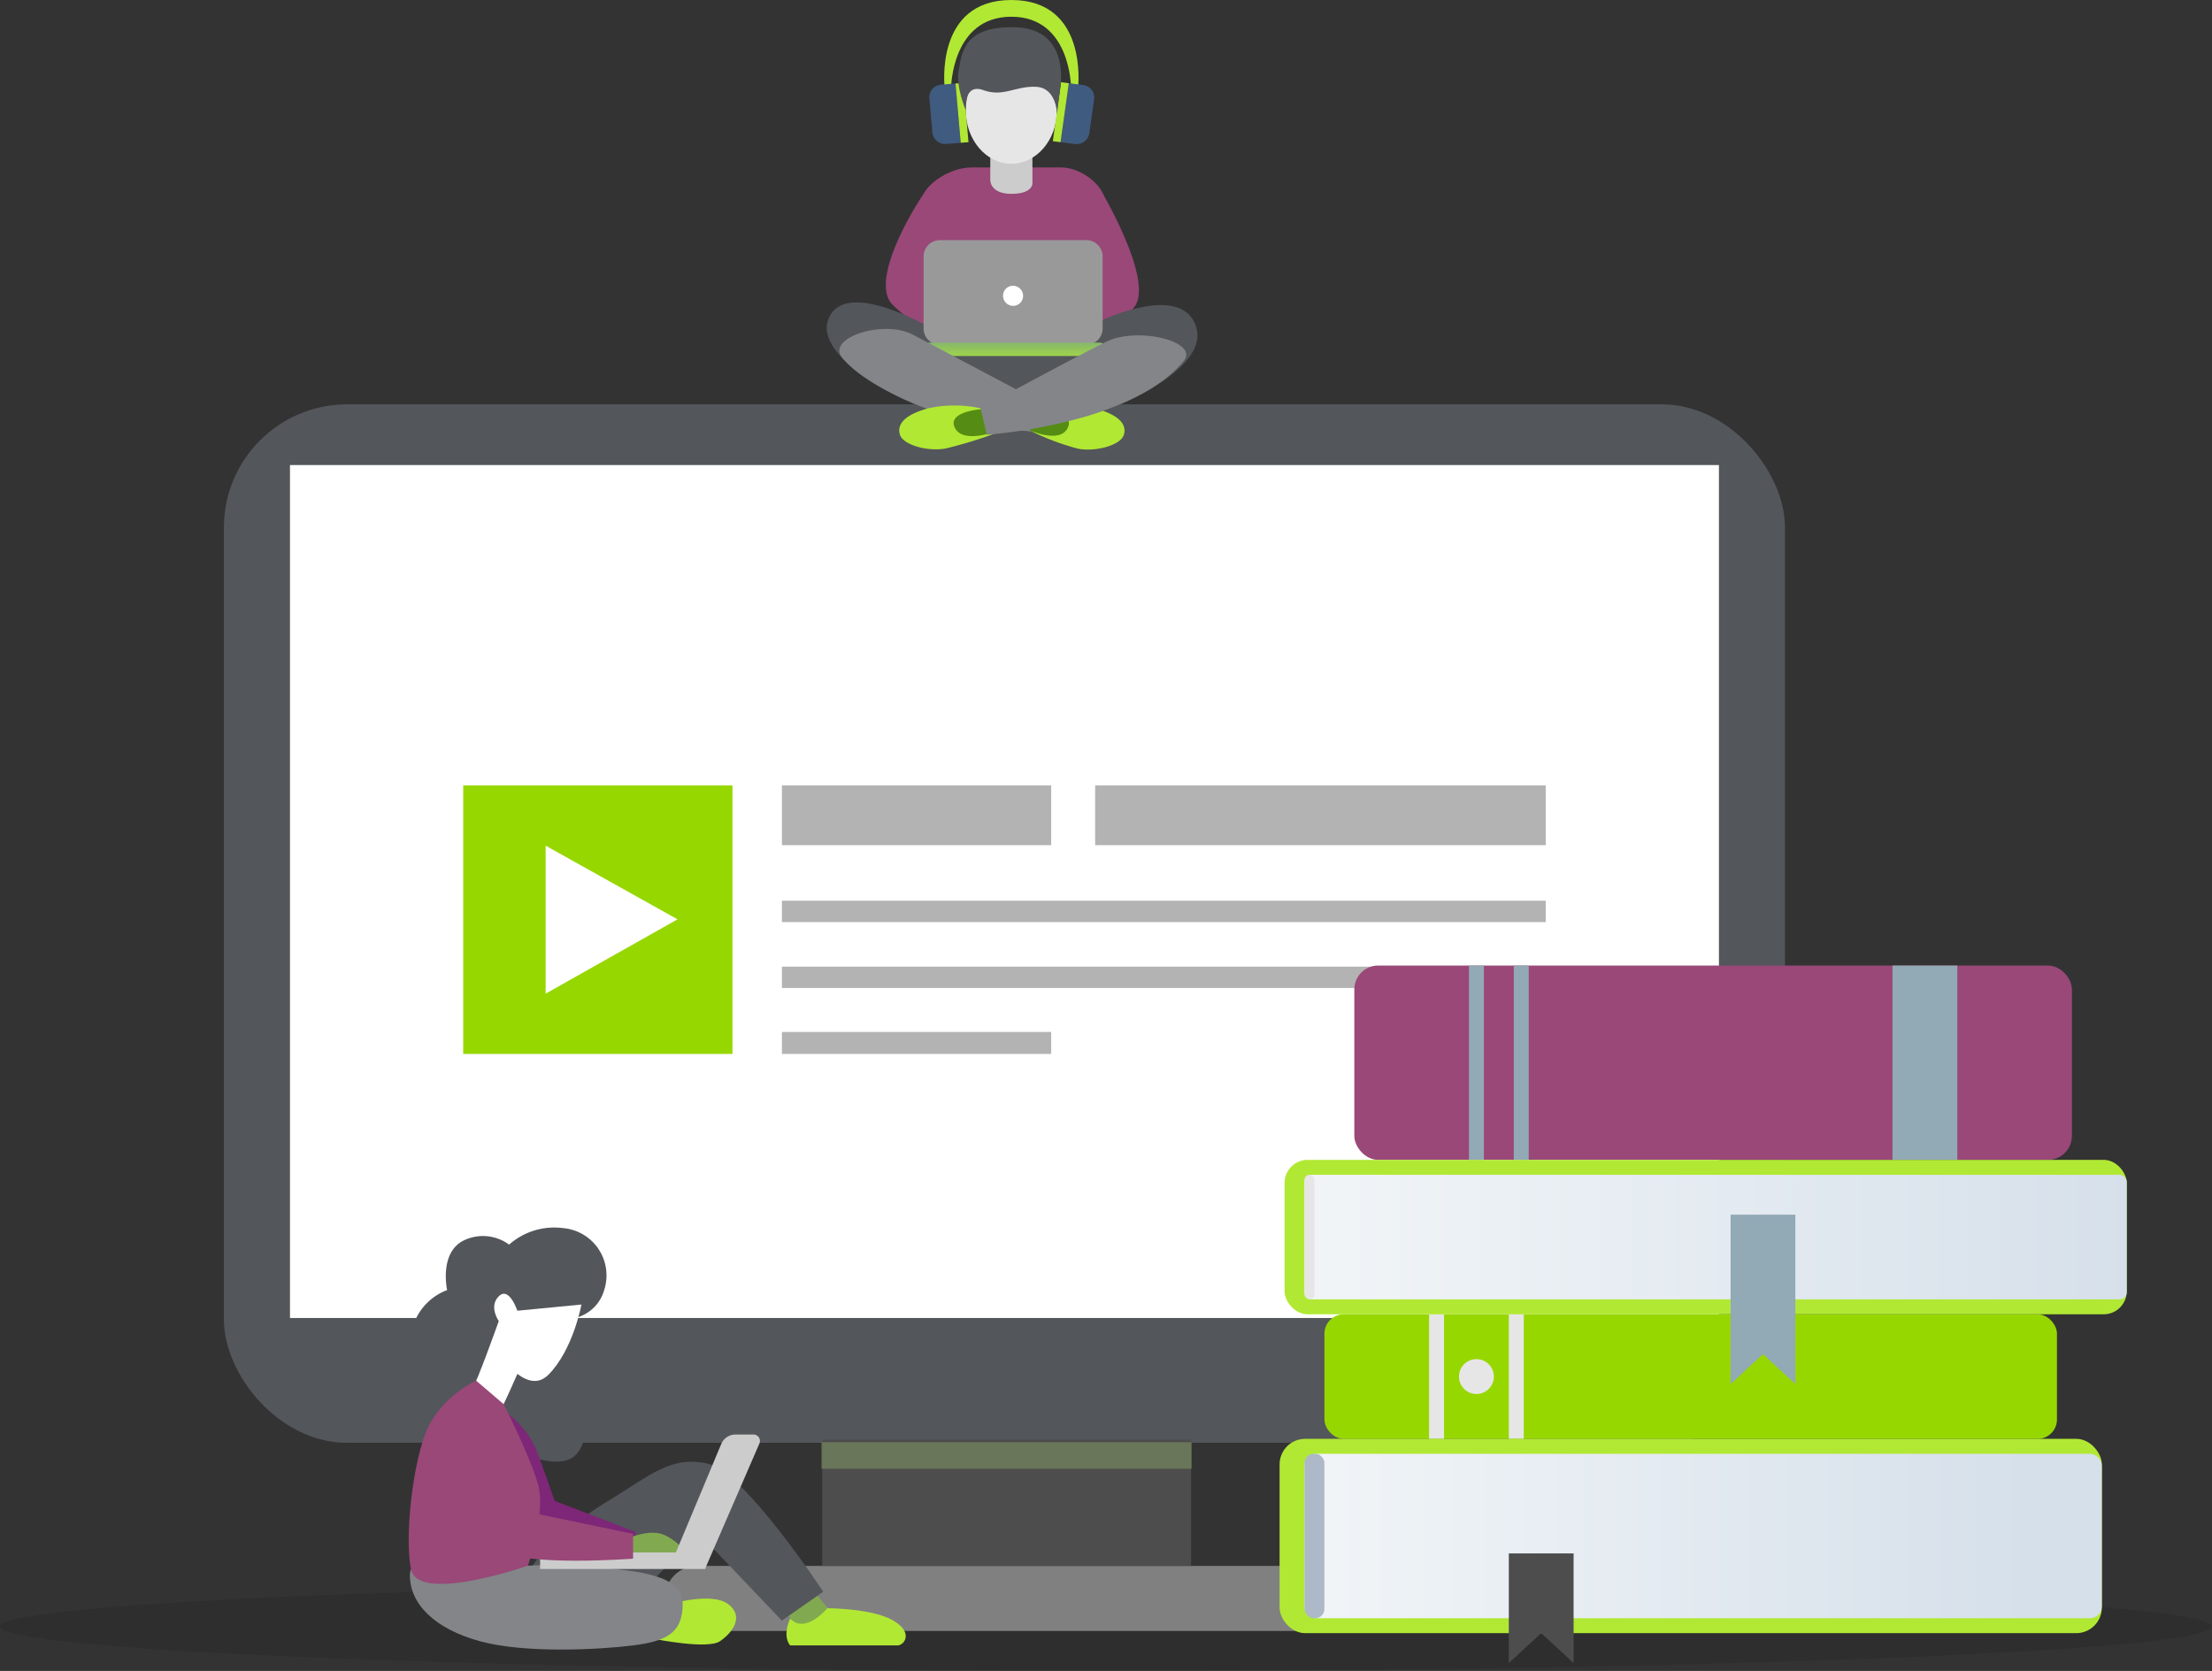 <svg xmlns="http://www.w3.org/2000/svg" xmlns:xlink="http://www.w3.org/1999/xlink" width="398" height="300.72" viewBox="0 0 398 300.72"><rect x="0" y="0" width="398" height="300.72" fill="#333333" stroke="none"/><defs><style>.a{opacity:0.1;}.b{fill:#53565a;}.c{fill:gray;}.d{fill:#fff;}.e{fill:#4d4d4d;}.f{fill:#97d700;}.g{fill:#b3b3b3;}.h{fill:#994878;}.i{fill:#92a9b6;}.j{fill:#e6e6e6;}.k{fill:#b1e834;}.l{fill:url(#a);}.m{fill:url(#b);}.n{fill:#adb9c8;}.o{fill:#81aa50;}.p{fill:#838588;}.q{fill:#7e2678;}.r{fill:#ccc;}.s{fill:#999;}.t{fill:url(#c);}.u{fill:#558c13;}.v{fill:#405b80;}.w{fill:#86a066;opacity:0.5;}</style><linearGradient id="a" x1="1.015" y1="0.5" x2="0.041" y2="0.5" gradientUnits="objectBoundingBox"><stop offset="0" stop-color="#d6e0ea"/><stop offset="1" stop-color="#f0f4f7"/></linearGradient><linearGradient id="b" x1="0.91" x2="0.029" xlink:href="#a"/><linearGradient id="c" x1="17.529" y1="-0.772" x2="17.529" y2="3.069" gradientUnits="objectBoundingBox"><stop offset="0" stop-color="#b1e834"/><stop offset="1" stop-color="#557fa9"/></linearGradient></defs><g transform="translate(-144.027 -800.284)"><g class="a" transform="translate(144.027 1085.01)"><ellipse cx="199" cy="7.997" rx="199" ry="7.997" transform="translate(0 0)"/></g><g transform="translate(184.32 800.284)"><g transform="translate(0 72.769)"><rect class="b" width="280.876" height="186.89" rx="22.154"/><rect class="c" width="122.255" height="11.709" rx="5.854" transform="translate(79.31 209.042)"/><rect class="d" width="257.109" height="153.504" transform="translate(11.883 10.926)"/><rect class="e" width="66.372" height="22.729" transform="translate(107.643 186.313)"/><g transform="translate(43.051 68.573)"><rect class="f" width="48.446" height="48.333"/><rect class="g" width="48.446" height="10.763" transform="translate(57.345)"/><rect class="g" width="137.43" height="3.842" transform="translate(57.345 20.763)"/><rect class="g" width="137.43" height="3.842" transform="translate(57.345 32.627)"/><rect class="g" width="48.446" height="3.955" transform="translate(57.345 44.379)"/><rect class="g" width="81.074" height="10.763" transform="translate(113.701)"/><path class="d" d="M287.835,1049.851v-26.633l23.729,13.26Z" transform="translate(-273.005 -1012.367)"/></g></g><g transform="translate(189.94 173.77)"><g transform="translate(13.449)"><rect class="h" width="129.113" height="34.968" rx="4.294"/><rect class="i" width="2.69" height="34.968" transform="translate(20.622)"/><rect class="i" width="2.69" height="34.968" transform="translate(28.692)"/><rect class="i" width="11.656" height="34.968" transform="translate(96.835)"/></g><g transform="translate(8.07 62.763)"><rect class="f" width="131.802" height="22.415" rx="3.474"/><rect class="j" width="2.69" height="22.415" transform="translate(18.829)"/><rect class="j" width="2.69" height="22.415" transform="translate(33.175)"/><path class="j" d="M534.837,1161.721a3.138,3.138,0,1,1-3.138-3.138A3.138,3.138,0,0,1,534.837,1161.721Z" transform="translate(-504.351 -1150.513)"/></g><g transform="translate(0.897 34.968)"><rect class="k" width="151.528" height="27.795" rx="4.148"/><rect class="l" width="147.942" height="22.415" rx="1.259" transform="translate(3.586 2.69)"/><rect class="j" width="1.793" height="22.415" rx="0.896" transform="translate(3.586 2.69)"/><path class="i" d="M611.8,1150.98l-5.828-5.38-5.828,5.38v-30.485H611.8Z" transform="translate(-519.892 -1110.632)"/></g><g transform="translate(0 85.178)"><rect class="k" width="147.942" height="34.968" rx="4.597"/><rect class="m" width="143.459" height="29.588" rx="2.113" transform="translate(4.483 2.69)"/><rect class="n" width="3.587" height="29.588" rx="1.642" transform="translate(4.483 2.69)"/><path class="e" d="M553.35,1229.53l-5.828-5.38-5.828,5.38V1209.8H553.35Z" transform="translate(-500.449 -1189.183)"/></g></g><g transform="translate(33.251 220.921)"><path class="b" d="M287.032,1135.147a8.539,8.539,0,0,0-7.436-11.155,12.218,12.218,0,0,0-9.667,2.975,7.932,7.932,0,0,0-8.18-.744c-4.462,2.231-2.974,8.924-2.974,8.924a10.155,10.155,0,0,0-5.949,5.949c-1.488,4.462,1.487,8.924,1.487,8.924s-3.718,2.974-1.487,8.18,13.385,3.718,13.385,3.718,11.9,6.693,15.616,2.974-.744-8.18-.744-8.18a4.676,4.676,0,0,0,2.231-5.2,5.937,5.937,0,0,0-4.461-4.462l1.487-6.692a7.167,7.167,0,0,0,6.692-5.206Z" transform="translate(-251.869 -1123.894)"/><path class="d" d="M268.367,1158.533c.743-.744,4.833-12.27,4.833-12.27s-1.859-2.6,0-4.461,3.346,2.6,3.346,2.6l11.526-1.115s-1.488,8.18-5.95,12.642c-1.778,1.779-3.793,1.191-5.573-.156-.782,1.783-2.03,4.581-2.978,6.477C272.085,1165.225,267.623,1159.276,268.367,1158.533Z" transform="translate(-257.001 -1129.433)"/><path class="k" d="M319.481,1222.7s7.436-2.231,10.411,0,.743,5.2-1.488,6.692-11.526-.371-11.526-.371Z" transform="translate(-272.421 -1154.934)"/><path class="o" d="M355.135,1218.807l3.346,4.09-4.834,4.834-4.09-6.321Z" transform="translate(-282.791 -1154.012)"/><path class="b" d="M336.3,1209.026l-7.436,5.2-14.873-15.616-12.642,12.642s-12.641-.744-17.1-2.974,5.949-11.155,13.385-15.617,11.154-8.18,17.847-6.692S336.3,1209.026,336.3,1209.026Z" transform="translate(-261.725 -1143.487)"/><path class="p" d="M267.682,1212.762c4.462,0,8.181-.743,17.1,0s16.36,1.488,16.36,6.693-2.974,6.692-8.923,7.436-19.335,1.487-27.515-.744-12.642-6.692-12.642-11.9S263.221,1212.762,267.682,1212.762Z" transform="translate(-251.854 -1151.686)"/><path class="k" d="M371.308,1230.946H351.974s-1.488-1.488,0-4.834c2.734,2.912,6.692-1.859,6.692-1.859s8.181,0,11.9,2.231S372.423,1230.946,371.308,1230.946Z" transform="translate(-283.348 -1155.74)"/><path class="q" d="M273.743,1171.423c2.05,0,6.069,4.019,7.436,7.436s3.346,9.3,3.346,9.3l14.5,5.577.372,3.377s-14.8-.12-18.9-2.854c-2.7-1.8-6.834-10.252-7.518-14.353S271.693,1171.423,273.743,1171.423Z" transform="translate(-258.287 -1138.976)"/><path class="h" d="M263.882,1164.251a19.571,19.571,0,0,0-8.2,7.5c-2.974,5.205-4.8,20.186-3.514,26.453s21.03-.652,21.03-.652,3.306-9.442,1.818-14.647-6.186-14.423-6.186-14.423Z" transform="translate(-251.756 -1136.7)"/><path class="o" d="M309.8,1205.293s3.318-1.488,5.806-.743,4.977,3.718,4.977,3.718H309.8Z" transform="translate(-270.174 -1149.422)"/><g transform="translate(23.636 37.248)"><rect class="r" width="29.745" height="2.975" transform="translate(29.745 24.2) rotate(180)"/><path class="r" d="M321.562,1200.671l5.72,1.825L337,1180.074a1.157,1.157,0,0,0-1.062-1.618H332.7a2.784,2.784,0,0,0-2.569,1.711Z" transform="translate(-297.543 -1178.456)"/></g><path class="h" d="M266.933,1175.235c2.23,0,5.2,2.974,6.692,6.692s4.462,9.667,4.462,9.667l17.847,3.719v4.462s-19.335,1.487-23.8-1.488c-2.934-1.956-7.436-11.154-8.18-15.616S264.7,1175.235,266.933,1175.235Z" transform="translate(-255.567 -1140.186)"/></g><g transform="translate(108.459)"><path class="h" d="M419.966,851.72c.288-3.953-4.484-7.294-8-7.294H395.8c-4,0-9.48,3.341-9.192,7.294l3.684,21.608h25.995Z" transform="translate(-369.752 -814.291)"/><path class="h" d="M429.651,849.789s10.054,16.682,6.265,21.5-10.737,4.85-10.737,4.85l-4.421-7.129,5.053-6.623-3.79-6.021Z" transform="translate(-380.593 -815.993)"/><g transform="translate(25.007 10.2)"><path class="r" d="M412.609,839.04v6.623s0,1.806-3.79,1.806-3.79-2.408-3.79-2.408V839.04Z" transform="translate(-400.609 -822.783)"/><ellipse class="j" cx="8.211" cy="9.634" rx="8.211" ry="9.634" transform="translate(0 0)"/></g><path class="h" d="M385.289,849.392c-1,.955-11.1,16.357-6.681,21.175a21.53,21.53,0,0,0,10.737,5.988l4.421-7.7-5.053-6.623,3.79-6.021S386.285,848.438,385.289,849.392Z" transform="translate(-366.865 -815.841)"/><path class="b" d="M393.246,883.416l-12.632,1.2s-15.158-9.032-18.316-1.806,14.527,15.655,18.948,16.859,24,2.409,30.316,0,20.211-9.032,16.422-16.257-19.579,1.2-19.579,1.2Z" transform="translate(-361.923 -825.583)"/><path class="s" d="M2.924,0H29.288a2.923,2.923,0,0,1,2.923,2.923V15.9a2.924,2.924,0,0,1-2.924,2.924H2.923A2.923,2.923,0,0,1,0,15.9V2.924A2.924,2.924,0,0,1,2.924,0Z" transform="translate(49.639 62.045) rotate(180)"/><rect class="t" width="33.394" height="2.408" rx="1.065" transform="translate(50.23 64.073) rotate(180)"/><path class="d" d="M408.406,877.349a1.8,1.8,0,1,0,1.8-1.716,1.76,1.76,0,0,0-1.8,1.716Z" transform="translate(-376.673 -824.194)"/><path class="p" d="M378.51,888.04l22.737,12.042-1.264,5.419s-10.428-.91-17.684-3.613-13.422-6.019-16.5-9.633S373.163,885.208,378.51,888.04Z" transform="translate(-362.976 -827.799)"/><path class="k" d="M395.71,907.681a22.086,22.086,0,0,0-9.473,0c-4.421,1.2-5.685,3.011-5.052,4.817s5.052,3.011,8.211,2.408a78.575,78.575,0,0,0,8.93-2.724Z" transform="translate(-367.987 -834.194)"/><path class="k" d="M418.027,907.734a22.088,22.088,0,0,1,9.474,0c4.421,1.2,5.685,3.011,5.053,4.816s-5.053,3.011-8.211,2.409a44.456,44.456,0,0,1-8.211-3.047Z" transform="translate(-379.125 -834.211)"/><path class="u" d="M417.167,908.129s6.485.313,5.12,3.323-6.875.487-6.875.487Z" transform="translate(-378.896 -834.506)"/><path class="u" d="M400.891,908.077s-6.706.313-5.341,3.323,7.236.791,7.236.791Z" transform="translate(-372.536 -834.489)"/><path class="p" d="M425.218,889.785c-5.515,2.675-22.737,12.042-22.737,12.042l1.108,4.754a91.58,91.58,0,0,0,18.692-3.542c8.812-2.838,13.6-6.027,16.677-9.641S430.733,887.111,425.218,889.785Z" transform="translate(-374.793 -828.34)"/><path class="k" d="M392.965,816.073s-1.9-15.789,12-15.789,12,15.789,12,15.789H415.7s0-12.778-10.737-12.778-10.842,12.778-10.842,12.778Z" transform="translate(-371.746 -800.284)"/><g transform="translate(40.676 14.8)"><path class="v" d="M423.544,832.833l2.574.327a2.3,2.3,0,0,0,2.6-1.9l.872-6.234a2.236,2.236,0,0,0-1.989-2.48l-2.574-.328Z" transform="translate(-422.153 -822.045)"/><path class="k" d="M422.9,832.75l-1.391-.177,1.486-10.61,1.391.177Z" transform="translate(-421.506 -821.963)"/></g><g transform="translate(18.456 14.918)"><path class="v" d="M394.606,832.967l-2.587.208a2.293,2.293,0,0,1-2.5-2.015l-.552-6.268a2.247,2.247,0,0,1,2.114-2.384l2.588-.208Z" transform="translate(-388.958 -822.188)"/><path class="k" d="M396.8,832.915l1.4-.112-.939-10.667-1.4.112Z" transform="translate(-391.147 -822.136)"/></g><path class="b" d="M410.545,818.181c-3.714-.16-5.873,1.905-9.474.6s-3.158,3.613-3.158,3.613-1.853-4.377-1.263-7.225.667-8.029,10.33-7.693,7.986,10.575,7.986,10.575L414.334,823S414.259,818.34,410.545,818.181Z" transform="translate(-372.906 -802.562)"/></g></g><rect class="w" width="66.621" height="4.769" transform="translate(291.825 1059.843)"/></g></svg>